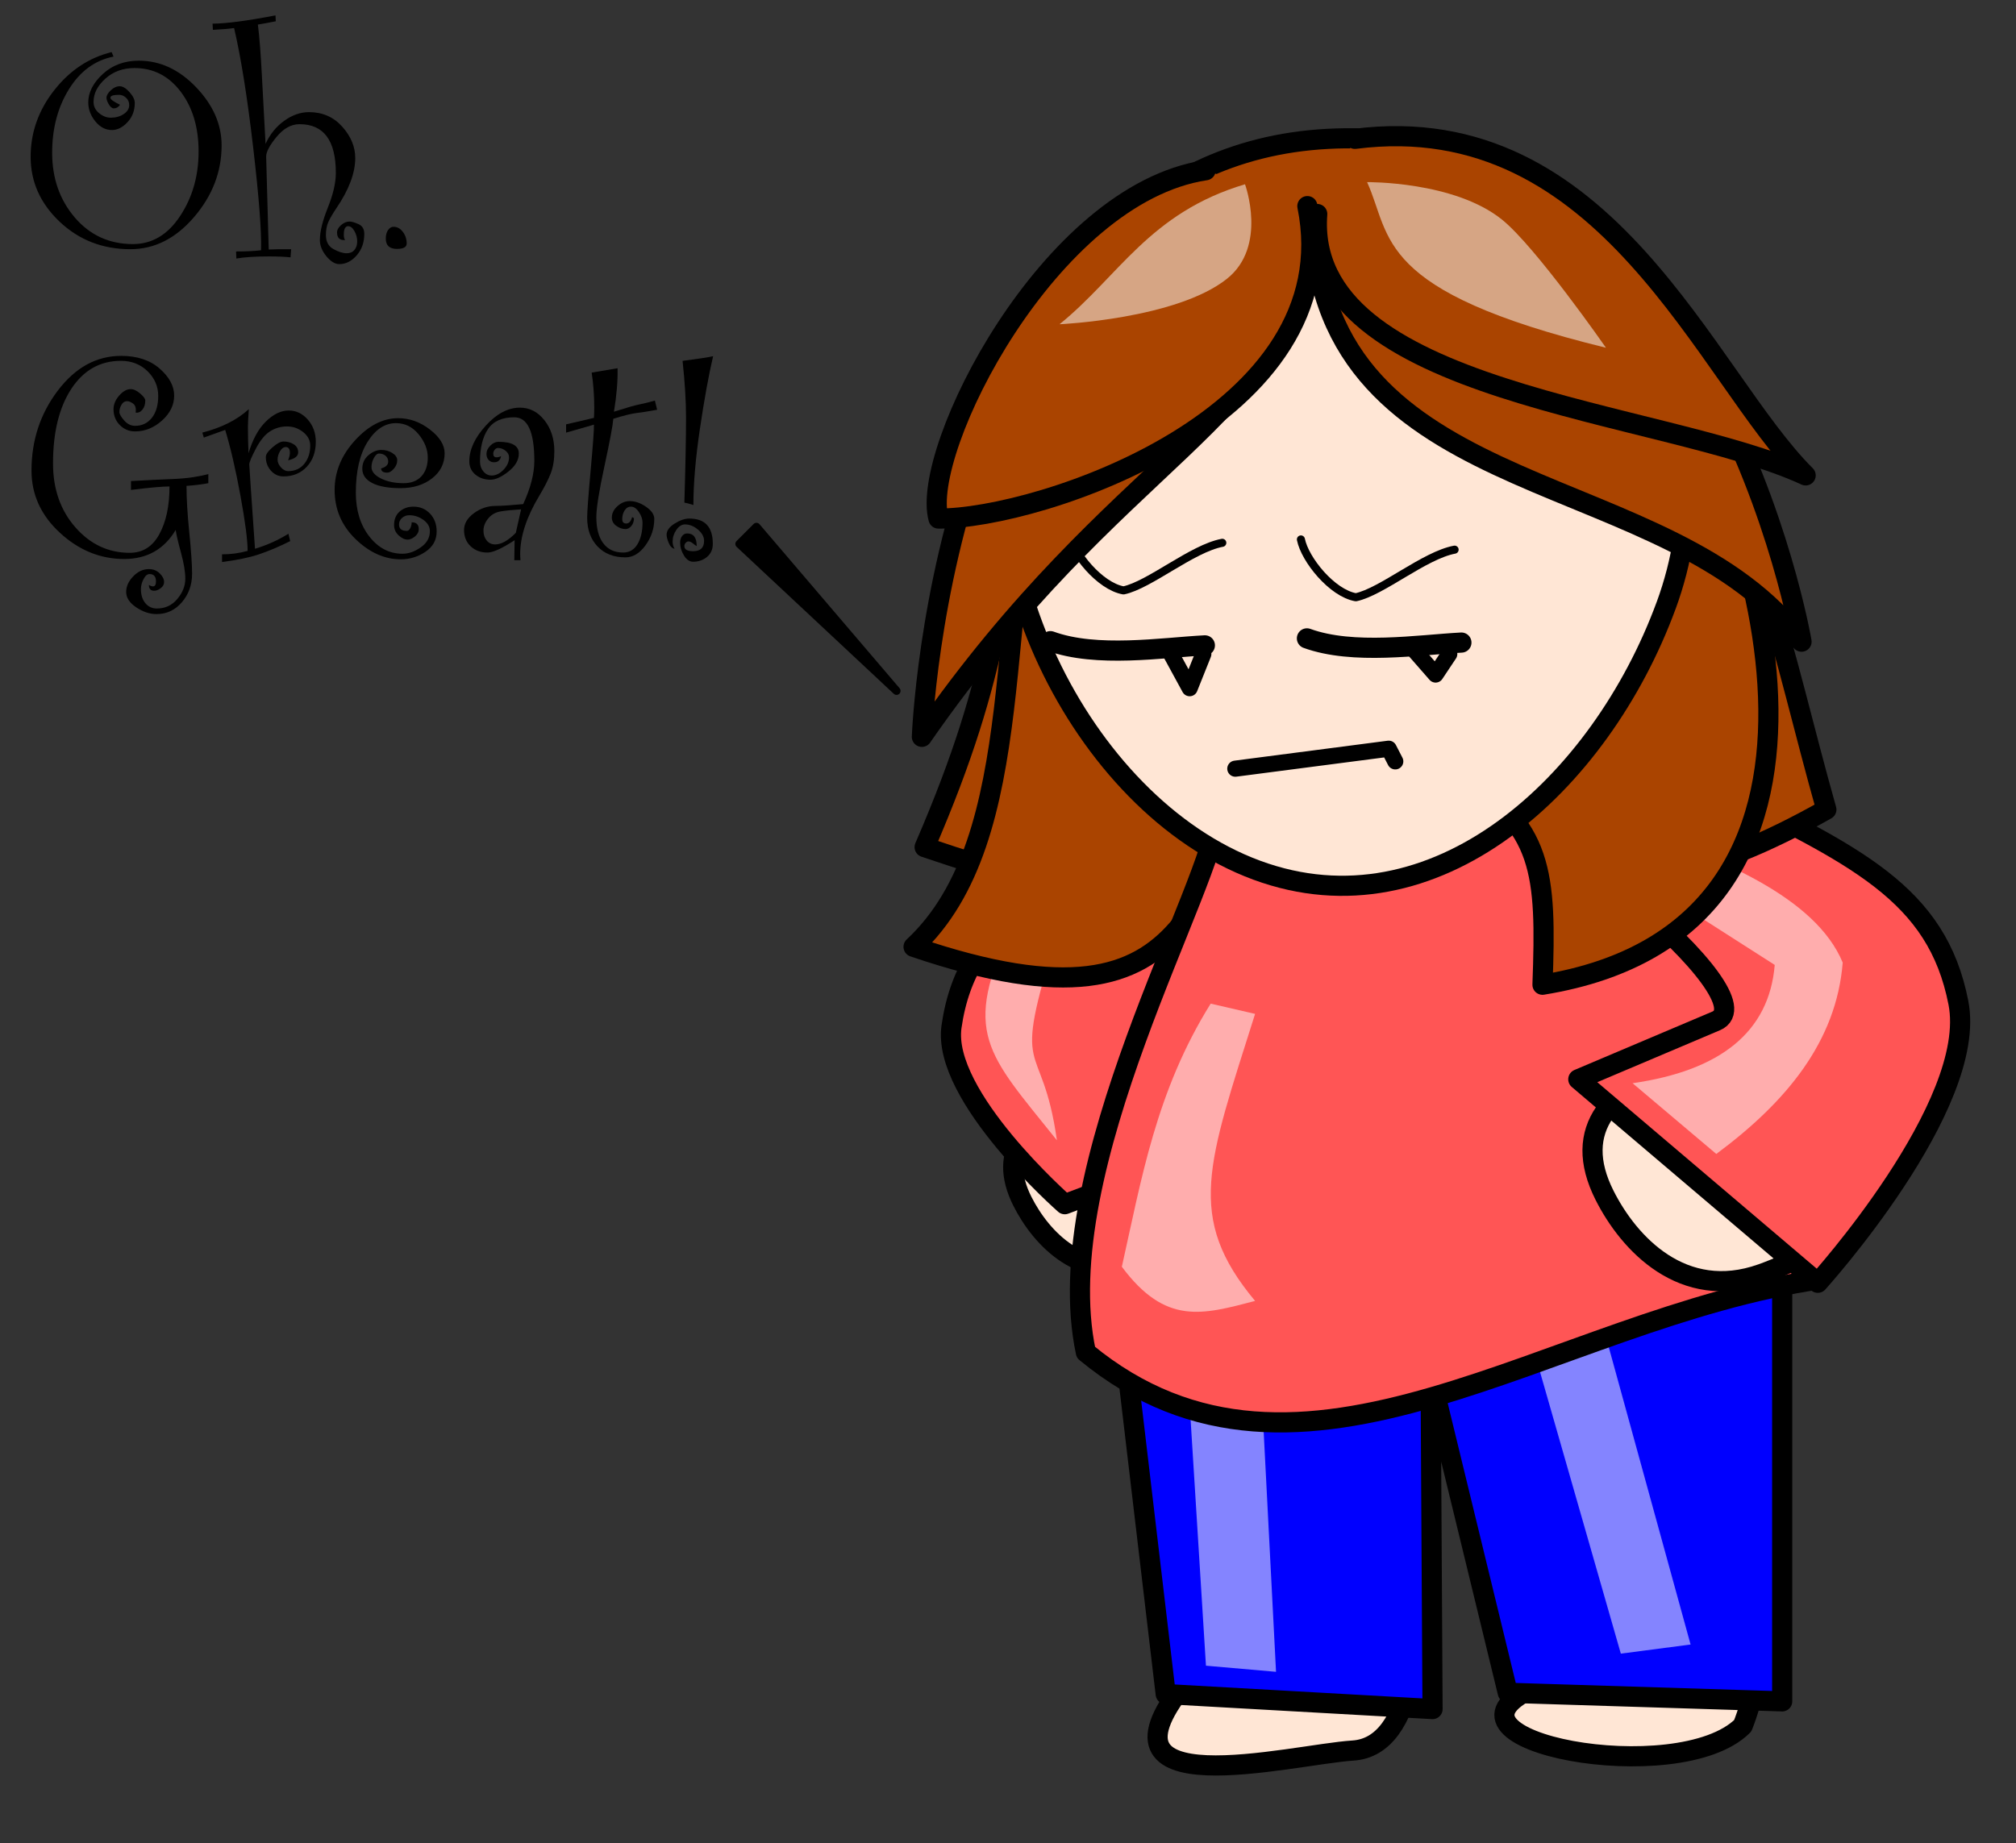 <?xml version="1.0" encoding="UTF-8" standalone="no"?>
<!-- Created with Inkscape (http://www.inkscape.org/) -->
<svg
    xmlns:inkscape="http://www.inkscape.org/namespaces/inkscape"
    xmlns:rdf="http://www.w3.org/1999/02/22-rdf-syntax-ns#"
    xmlns="http://www.w3.org/2000/svg"
    xmlns:xlink="http://www.w3.org/1999/xlink"
    xmlns:ns1="http://sozi.baierouge.fr"
    xmlns:cc="http://creativecommons.org/ns#"
    xmlns:dc="http://purl.org/dc/elements/1.1/"
    xmlns:sodipodi="http://sodipodi.sourceforge.net/DTD/sodipodi-0.dtd"
    id="svg2"
    sodipodi:docname="Oh GREAT.svg"
    viewBox="0 0 500.19 457.46"
    version="1.1"
    inkscape:version="0.48.4 r9939"
  >
  <rect x="0" y="0" width="500.19" height="457.46" fill="#333333" stroke="none"/>
  <sodipodi:namedview
      id="base"
      bordercolor="#666666"
      inkscape:pageshadow="2"
      inkscape:window-y="-8"
      fit-margin-left="0"
      pagecolor="#ffffff"
      inkscape:window-height="745"
      inkscape:window-maximized="1"
      inkscape:zoom="1.05381"
      inkscape:window-x="-8"
      showgrid="false"
      borderopacity="1.0"
      inkscape:current-layer="g3017"
      inkscape:cx="161.92868"
      inkscape:cy="233.07664"
      fit-margin-top="0"
      fit-margin-right="0"
      fit-margin-bottom="0"
      inkscape:window-width="1366"
      inkscape:pageopacity="0.0"
      inkscape:document-units="px"
  />
  <g
      id="layer1"
      inkscape:label="Layer 1"
      inkscape:groupmode="layer"
      transform="translate(-135.6 -483.48)"
    >
    <g
        id="g2995"
      >
      <g
          id="g3002"
        >
        <g
            id="g3009"
            transform="translate(-131,85)"
          >
          <g
              id="g3017"
            >
            <path
                id="path3851"
                style="stroke-linejoin:round;stroke:#000000;stroke-linecap:round;stroke-width:5;fill:#ffe6d5"
                d="m569.89 701.76c-6.835 4.073-13.369 7.713-19.541 9.893-15.043 5.314-25.398-5.762-30.075-15.029-6.336-12.555 0.894-20.918 16.546-25.879"
                inkscape:export-ydpi="300"
                sodipodi:nodetypes="cssc"
                inkscape:export-filename="C:\Users\Samsung\Pictures\Drawings\chibi\path3824.png"
                inkscape:connector-curvature="0"
                inkscape:export-xdpi="300"
            />
            <path
                id="path3050"
                style="stroke-linejoin:round;stroke:#000000;stroke-linecap:round;stroke-width:5;fill:#ff5555"
                d="m639.34 593.69c-33.599 11.2-89.869 58.45-76.535 64.098l34.182 14.478-66.199 25.06s-30.57-26.805-28.108-44.05c3.908-27.372 25.272-36.564 62.395-54.63"
                inkscape:export-ydpi="300"
                sodipodi:nodetypes="csccac"
                inkscape:export-filename="C:\Users\Samsung\Pictures\Drawings\chibi\path3824.png"
                inkscape:connector-curvature="0"
                inkscape:export-xdpi="300"
            />
            <path
                id="path3824"
                style="stroke-linejoin:round;stroke:#000000;stroke-linecap:round;stroke-width:5;fill:#aa4400"
                d="m525.99 499.16c-13.011 49.438-10.165 63.691-29.979 109.55 77.072 26.271 63.067 2.785 92.306-23.191z"
                inkscape:export-ydpi="300"
                sodipodi:nodetypes="cccc"
                inkscape:connector-curvature="0"
                inkscape:export-xdpi="300"
            />
            <path
                id="path3823"
                style="fill-opacity:.516;fill:#ffffff"
                d="m517.81 628.04c-12.758 26.901-6.363 31.688 11.02 53.425-3.765-26.687-11.728-13.709 0-50.881z"
                inkscape:export-ydpi="300"
                sodipodi:nodetypes="cccc"
                inkscape:export-filename="C:\Users\Samsung\Pictures\Drawings\chibi\path3824.png"
                inkscape:connector-curvature="0"
                inkscape:export-xdpi="300"
            />
            <path
                id="path3818"
                style="stroke-linejoin:round;stroke:#000000;stroke-linecap:round;stroke-width:5;fill:#aa4400"
                d="m525.99 499.16c-13.011 49.438-3.586 107.09-32.725 134.29 77.072 26.271 65.813-21.96 95.052-47.936z"
                inkscape:export-ydpi="300"
                sodipodi:nodetypes="cccc"
                inkscape:export-filename="C:\Users\Samsung\Pictures\Drawings\chibi\path3824.png"
                inkscape:connector-curvature="0"
                inkscape:export-xdpi="300"
            />
            <path
                id="path3036"
                style="stroke-linejoin:round;stroke:#000000;stroke-linecap:round;stroke-width:5;fill:#ffe6d5"
                d="m558.63 576.35c37.558 2.351 53.787 178.17 2.905 238.72-27.381 32.586 25.637 18.78 40.7 17.845 31.257-1.938 6.88-111.96 21.815-110.81l22.717 95.359c-27.819 13.096 36.294 25.213 52.225 9.295 20.359-51.509-12.052-225.96-9.046-242.38-33.543 2.138-75.024 12.599-131.32-8.043z"
                inkscape:export-ydpi="300"
                sodipodi:nodetypes="cssccccc"
                inkscape:export-filename="C:\Users\Samsung\Pictures\Drawings\chibi\path3824.png"
                inkscape:connector-curvature="0"
                inkscape:export-xdpi="300"
            />
            <path
                id="path3808"
                style="stroke-linejoin:round;stroke:#000000;stroke-linecap:round;stroke-width:5;fill:#0000ff"
                d="m540.7 690.87 15.124 128.02 66.205 3.726-0.481-82.793 19.148 78.752 68.083 2.128v-116z"
                inkscape:export-ydpi="300"
                sodipodi:nodetypes="cccccccc"
                inkscape:export-filename="C:\Users\Samsung\Pictures\Drawings\chibi\path3824.png"
                inkscape:connector-curvature="0"
                inkscape:export-xdpi="300"
            />
            <path
                id="path3879"
                style="fill-opacity:.516;fill:#ffffff"
                d="m560.23 722.4 5.578 89.452 17.389 1.52-4.721-91.692z"
                inkscape:export-ydpi="300"
                inkscape:export-filename="C:\Users\Samsung\Pictures\Drawings\chibi\path3824.png"
                inkscape:connector-curvature="0"
                inkscape:export-xdpi="300"
            />
            <path
                id="path3881"
                style="fill-opacity:.516;fill:#ffffff"
                d="m644.04 722.71 24.704 86.151 17.308-2.263-24.35-88.523z"
                inkscape:export-ydpi="300"
                inkscape:export-filename="C:\Users\Samsung\Pictures\Drawings\chibi\path3824.png"
                inkscape:connector-curvature="0"
                inkscape:export-xdpi="300"
            />
            <path
                id="path3812"
                style="stroke-linejoin:round;stroke:#000000;stroke-linecap:round;stroke-width:5;fill:#ff5555"
                d="m568.8 599.95c-0.943 18.024-42.5 88.321-32.784 134.14 53.483 44.082 115.21-8.424 182.14-18.132-38.373-196.55-89.18-208.22-149.35-116.01z"
                inkscape:export-ydpi="300"
                sodipodi:nodetypes="cccc"
                inkscape:export-filename="C:\Users\Samsung\Pictures\Drawings\chibi\path3824.png"
                inkscape:connector-curvature="0"
                inkscape:export-xdpi="300"
            />
            <path
                id="path3806"
                style="stroke-linejoin:round;stroke:#000000;stroke-linecap:round;stroke-width:5;fill:#ffe6d5"
                d="m728.96 701.76c-8.854 5.298-17.319 10.032-25.314 12.868-19.487 6.913-32.902-7.495-38.96-19.549-8.207-16.331 1.158-27.21 21.434-33.663"
                inkscape:export-ydpi="300"
                sodipodi:nodetypes="cssc"
                inkscape:export-filename="C:\Users\Samsung\Pictures\Drawings\chibi\path3824.png"
                inkscape:connector-curvature="0"
                inkscape:export-xdpi="300"
            />
            <path
                id="path3810"
                style="stroke-linejoin:round;stroke:#000000;stroke-linecap:round;stroke-width:5;fill:#ff5555"
                d="m615.84 587.75c33.599 11.2 89.869 58.45 76.535 64.098l-34.182 14.478 59.417 50.501s39.864-44.052 34.889-69.49c-5.307-27.135-25.272-36.565-62.395-54.63"
                inkscape:export-ydpi="300"
                sodipodi:nodetypes="csccac"
                inkscape:export-filename="C:\Users\Samsung\Pictures\Drawings\chibi\path3824.png"
                inkscape:connector-curvature="0"
                inkscape:export-xdpi="300"
            />
            <path
                id="path3822"
                style="stroke-linejoin:round;stroke:#000000;stroke-linecap:round;stroke-width:5;fill:#aa4400"
                d="m678.28 487.92c25.049 37.963 30.328 72.083 41.459 111.47-62.583 35.339-70.232 4.02-91.328-8.761"
                inkscape:export-ydpi="300"
                sodipodi:nodetypes="ccc"
                inkscape:export-filename="C:\Users\Samsung\Pictures\Drawings\chibi\path3824.png"
                inkscape:connector-curvature="0"
                inkscape:export-xdpi="300"
            />
            <path
                id="path3885"
                style="fill-opacity:.516;fill:#ffffff"
                d="m663.61 610.23 43.32 27.714c-1.397 16.695-13.533 26.228-35.273 29.356l20.774 17.557c17.343-12.876 29.791-27.852 31.364-47.489-6.736-16.309-30.849-26.09-51.709-33.073z"
                inkscape:export-ydpi="300"
                sodipodi:nodetypes="ccccccc"
                inkscape:export-filename="C:\Users\Samsung\Pictures\Drawings\chibi\path3824.png"
                inkscape:connector-curvature="0"
                inkscape:export-xdpi="300"
            />
            <path
                id="path3820"
                style="stroke-linejoin:round;stroke:#000000;stroke-linecap:round;stroke-width:5;fill:#aa4400"
                d="m678.28 487.92c25.049 37.963 56.803 141.03-28.973 154.94 1.017-27.932 0.2-39.451-20.896-52.233"
                inkscape:export-ydpi="300"
                sodipodi:nodetypes="ccc"
                inkscape:export-filename="C:\Users\Samsung\Pictures\Drawings\chibi\path3824.png"
                inkscape:connector-curvature="0"
                inkscape:export-xdpi="300"
            />
            <path
                id="path2985"
                style="stroke-linejoin:round;stroke:#000000;stroke-linecap:round;stroke-width:5;fill:#ffe6d5"
                d="m679.97 548.77c-16.313 44.355-57.409 81.94-101.53 65.673-44.123-16.267-74.563-80.226-58.25-124.58 16.313-44.355 65.305-67.124 109.43-50.857 44.123 16.267 66.667 65.411 50.354 109.77z"
                inkscape:export-ydpi="300"
                sodipodi:nodetypes="sssss"
                inkscape:export-filename="C:\Users\Samsung\Pictures\Drawings\chibi\path3824.png"
                inkscape:connector-curvature="0"
                inkscape:export-xdpi="300"
            />
            <path
                id="path3821"
                d="m531.73 530.65c0.989 4.994 7.72 13.334 13.631 14.351 6.476-1.369 17.006-10.418 24.502-11.814"
                sodipodi:nodetypes="ccc"
                style="stroke-linejoin:round;stroke:#000000;stroke-linecap:round;stroke-width:2;fill:none"
                inkscape:connector-curvature="0"
            />
            <path
                id="path2991"
                d="m612.78 587.43-1.62-3.144-38.065 4.954"
                sodipodi:nodetypes="ccc"
                style="stroke-linejoin:round;stroke:#000000;stroke-linecap:round;stroke-width:4;fill:none"
                inkscape:connector-curvature="0"
            />
            <path
                id="path3830"
                style="stroke-linejoin:round;stroke:#000000;stroke-linecap:round;stroke-width:5;fill:#aa4400"
                d="m495.33 581.34s5.298-143.38 100.72-148.4c95.427-5.019 117.53 124.78 117.53 124.78-32.201-43.574-115.9-33.59-120.93-100.72-7.347 46.198-48.525 54.01-97.325 124.33z"
                inkscape:export-ydpi="300"
                sodipodi:nodetypes="czccc"
                inkscape:export-filename="C:\Users\Samsung\Pictures\Drawings\chibi\path3824.png"
                inkscape:connector-curvature="0"
                inkscape:export-xdpi="300"
            />
            <path
                id="path3826"
                style="stroke-linejoin:round;stroke:#000000;stroke-linecap:round;stroke-width:5;fill:#aa4400"
                d="m590.97 449.63c10.554 52.176-66.58 77.686-91.524 77.537-4.604-16.805 27.491-80.622 66.291-86.438"
                inkscape:export-ydpi="300"
                sodipodi:nodetypes="ccc"
                inkscape:export-filename="C:\Users\Samsung\Pictures\Drawings\chibi\path3824.png"
                inkscape:connector-curvature="0"
                inkscape:export-xdpi="300"
            />
            <path
                id="path3828"
                style="stroke-linejoin:round;stroke:#000000;stroke-linecap:round;stroke-width:5;fill:#aa4400"
                d="m593.42 451.59c-3.408 44.899 85.706 48.432 121.18 64.866-24.725-24.608-49.236-91.555-111.84-83.517"
                inkscape:export-ydpi="300"
                sodipodi:nodetypes="ccc"
                inkscape:export-filename="C:\Users\Samsung\Pictures\Drawings\chibi\path3824.png"
                inkscape:connector-curvature="0"
                inkscape:export-xdpi="300"
            />
            <path
                id="path3883"
                style="fill-opacity:.516;fill:#ffffff"
                d="m566.98 647.55c-13.567 21.766-17.153 43.532-22.04 65.298 10.859 14.574 19.951 11.913 33.06 8.48-17.328-20.751-11.728-34.062 0-71.234z"
                inkscape:export-ydpi="300"
                sodipodi:nodetypes="ccccc"
                inkscape:export-filename="C:\Users\Samsung\Pictures\Drawings\chibi\path3824.png"
                inkscape:connector-curvature="0"
                inkscape:export-xdpi="300"
            />
            <path
                id="path3887"
                style="fill-opacity:.516;fill:#ffffff"
                d="m575.5 444.21c-23.725 7.073-31.293 22.828-46.018 34.738 0 0 28.957-1.284 41.537-11.282 10.126-8.048 4.481-23.456 4.481-23.456z"
                inkscape:export-ydpi="300"
                sodipodi:nodetypes="ccsc"
                inkscape:export-filename="C:\Users\Samsung\Pictures\Drawings\chibi\path3824.png"
                inkscape:connector-curvature="0"
                inkscape:export-xdpi="300"
            />
            <path
                id="path3889"
                style="fill-opacity:.516;fill:#ffffff"
                d="m605.79 443.68c6.178 13.556 1.673 26.997 59.265 41.101 0 0-17.374-25.006-25.77-31.784-11.876-9.588-33.495-9.316-33.495-9.316z"
                inkscape:export-ydpi="300"
                sodipodi:nodetypes="ccsc"
                inkscape:export-filename="C:\Users\Samsung\Pictures\Drawings\chibi\path3824.png"
                inkscape:connector-curvature="0"
                inkscape:export-xdpi="300"
            />
            <path
                id="path3038"
                sodipodi:nodetypes="ccc"
                style="stroke-linejoin:round;stroke:#000000;stroke-linecap:round;stroke-width:2;fill:none"
                inkscape:connector-curvature="0"
                d="m589.37 532.35c0.989 4.994 7.72 13.334 13.631 14.351 6.476-1.369 17.006-10.418 24.502-11.814"
            />
            <g
                id="g3853"
                transform="matrix(.893 0 0 .894 73.58 79.867)"
              >
              <path
                  id="path3040"
                  style="stroke-linejoin:round;stroke:#000000;stroke-linecap:round;stroke-width:5.596;fill:none"
                  d="m550.91 535.54c-11.982 0.631-30.039 3.507-42.921-1.167"
                  inkscape:export-ydpi="300"
                  sodipodi:nodetypes="cc"
                  inkscape:export-filename="C:\Users\Samsung\Pictures\Drawings\chibi\path3824.png"
                  inkscape:connector-curvature="0"
                  inkscape:export-xdpi="300"
              />
              <path
                  id="path3044"
                  d="m540.99 536.99 5.694 10.438 3.796-9.489"
                  style="stroke-linejoin:round;stroke:#000000;stroke-linecap:round;stroke-width:4.477;fill:none"
                  inkscape:connector-curvature="0"
              />
            </g
            >
            <g
                id="g3857"
                transform="matrix(.893 0 0 .894 71.037 77.323)"
              >
              <path
                  id="path2989"
                  style="stroke-linejoin:round;stroke:#000000;stroke-linecap:round;stroke-width:5.596;fill:none"
                  d="m625.03 537.61c-11.982 0.631-30.039 3.507-42.921-1.167"
                  inkscape:export-ydpi="300"
                  sodipodi:nodetypes="cc"
                  inkscape:export-filename="C:\Users\Samsung\Pictures\Drawings\chibi\path3824.png"
                  inkscape:connector-curvature="0"
                  inkscape:export-xdpi="300"
              />
              <path
                  id="path3046"
                  d="m611.22 538.89 6.643 7.591 3.796-5.694"
                  style="stroke-linejoin:round;stroke:#000000;stroke-linecap:round;stroke-width:4.477;fill:none"
                  inkscape:connector-curvature="0"
              />
            </g
            >
            <g
                id="text3825"
                style="fill:#000000"
              >
              <path
                  id="path3022"
                  d="m296.38 424.48c-0.398 0.597-0.909 0.896-1.531 0.896-0.423 0-0.834-0.324-1.232-0.971-0.398-0.647-0.597-1.207-0.597-1.68-0-0.548 0.355-1.157 1.064-1.83 0.709-0.672 1.45-1.008 2.222-1.008 0.747 0 1.556 0.485 2.427 1.456 0.871 0.971 1.307 1.867 1.307 2.688-0 1.892-0.604 3.485-1.811 4.779s-2.495 1.942-3.865 1.942c-1.568 0-2.937-0.716-4.107-2.147-1.17-1.431-1.755-3.006-1.755-4.723-0-2.464 1.195-4.804 3.585-7.02 2.39-2.215 5.377-3.323 8.961-3.323 5.277 0 10.019 2.203 14.226 6.609 4.207 4.406 6.31 9.21 6.31 14.413-0 6.547-2.278 12.478-6.833 17.792-4.555 5.315-9.82 7.972-15.794 7.972-6.895 0-12.745-2.272-17.549-6.814-4.804-4.543-7.207-9.914-7.206-16.112-0-6.024 1.935-11.513 5.806-16.467 3.871-4.954 8.632-8.127 14.282-9.521l0.485 1.12c-4.58 0.896-8.264 3.585-11.052 8.065-2.788 4.481-4.182 9.746-4.182 15.794 0 6.348 1.879 11.712 5.638 16.093 3.759 4.381 8.563 6.572 14.413 6.572 4.73 0 8.625-2.315 11.687-6.945 3.062-4.63 4.593-9.97 4.593-16.018-0-5.999-1.481-10.953-4.443-14.861-2.962-3.908-6.783-5.862-11.463-5.862-2.863 0-5.271 0.878-7.225 2.632-1.954 1.755-2.931 3.678-2.931 5.769-0 1.12 0.461 2.054 1.382 2.8 0.921 0.747 1.879 1.12 2.875 1.12 1.27 0 2.352-0.305 3.248-0.915 0.896-0.61 1.344-1.35 1.344-2.222-0-0.722-0.261-1.325-0.784-1.811-0.523-0.485-1.095-0.728-1.718-0.728-1.444 0-2.166 0.237-2.166 0.709-0 0.423 0.797 1.008 2.39 1.755z"
              />
              <path
                  id="path3024"
                  d="m352.24 458.05c-1.344 0.1-2.016-0.523-2.016-1.867-0-0.647 0.336-1.263 1.008-1.848 0.672-0.585 1.369-0.877 2.091-0.877 0.498 0 1.232 0.212 2.203 0.635 0.971 0.423 1.456 1.232 1.456 2.427-0 2.116-0.629 3.896-1.886 5.34-1.257 1.444-2.695 2.166-4.313 2.166-1.07-0-2.141-0.653-3.211-1.96s-1.606-2.645-1.606-4.014c-0-2.091 0.66-4.779 1.979-8.065 1.319-3.286 1.979-6.149 1.979-8.588-0-8.065-3-12.098-8.999-12.098-2.066 0-3.964 1.046-5.694 3.136s-2.595 3.721-2.595 4.891c0.199 7.692 0.411 15.384 0.635 23.076 1.394-0.075 3.248-0.1 5.564-0.075l-0.149 2.016c-1.394-0.149-3.161-0.224-5.302-0.224-3.485 0-6.198 0.174-8.14 0.523l-0.075-1.755c2.464 0 4.53-0.1 6.198-0.299 0.149-4.605-0.504-13.137-1.96-25.596s-3.031-22.31-4.723-29.554c-1.07 0.174-2.825 0.324-5.265 0.448l-0.075-1.531c3.385-0.025 8.588-0.709 15.608-2.054l0.075 1.456c-1.842 0.373-3.323 0.647-4.443 0.821 0.373 2.863 0.709 7.169 1.008 12.919l0.896 16.691c1.095-2.39 2.639-4.3 4.63-5.732 1.991-1.431 4.045-2.147 6.161-2.147 3.336 0 6.08 1.201 8.233 3.603 2.153 2.402 3.23 4.997 3.23 7.785-0 3.709-1.556 7.854-4.667 12.434-0.921 1.369-1.587 2.508-1.998 3.417-0.411 0.909-0.616 1.998-0.616 3.267-0 1.643 0.629 2.807 1.886 3.491 1.257 0.685 2.346 1.027 3.267 1.027 0.821 0 1.462-0.274 1.923-0.821 0.46-0.548 0.691-1.257 0.691-2.128-0-0.896-0.23-1.749-0.691-2.558-0.461-0.809-0.977-1.214-1.55-1.214-0.722 0-1.083 0.697-1.083 2.091-0 0.672 0.112 1.12 0.336 1.344z"
              />
              <path
                  id="path3026"
                  d="m364.22 454.76c0.921 0 1.699 0.423 2.334 1.27 0.635 0.846 0.952 1.805 0.952 2.875-0 0.896-0.809 1.344-2.427 1.344-1.842 0-2.763-0.859-2.763-2.576-0-0.846 0.187-1.543 0.56-2.091 0.373-0.548 0.821-0.821 1.344-0.821z"
              />
              <path
                  id="path3028"
                  d="m318.29 518.39c-1.543 0.299-3.348 0.523-5.414 0.672-0 3.186 0.23 7.051 0.691 11.594 0.46 4.543 0.691 7.947 0.691 10.212-0 2.738-0.84 5.091-2.52 7.057-1.68 1.966-3.777 2.95-6.292 2.95-1.718-0-3.404-0.56-5.059-1.68s-2.483-2.39-2.483-3.809c-0-1.369 0.579-2.657 1.736-3.865 1.157-1.207 2.458-1.811 3.902-1.811 1.07-0 1.966 0.355 2.688 1.064 0.722 0.709 1.083 1.425 1.083 2.147-0 0.597-0.28 1.108-0.84 1.531-0.56 0.423-1.101 0.635-1.624 0.635-0.871-0-1.307-0.485-1.307-1.456 0.373 0.249 0.709 0.373 1.008 0.373 0.498-0 0.747-0.411 0.747-1.232-0-1.22-0.535-1.83-1.606-1.83-0.548-0-1.039 0.417-1.475 1.251-0.436 0.834-0.653 1.662-0.653 2.483-0 1.444 0.367 2.607 1.101 3.491 0.734 0.884 1.686 1.325 2.856 1.325 2.066-0 3.759-0.79 5.078-2.371 1.319-1.581 1.979-3.255 1.979-5.022-0-1.693-0.355-3.833-1.064-6.422-0.709-2.589-1.151-4.481-1.325-5.676-2.863 4.804-7.119 7.206-12.77 7.206-5.925 0-11.239-2.166-15.944-6.497-4.705-4.331-7.057-9.484-7.057-15.458 0-7.493 2.178-14.108 6.534-19.846 4.356-5.738 9.596-8.607 15.72-8.607 3.958 0 7.138 1.052 9.54 3.155 2.402 2.103 3.603 4.338 3.603 6.702-0 2.315-1.002 4.375-3.006 6.18-2.004 1.805-4.238 2.707-6.702 2.707-1.469 0-2.726-0.523-3.771-1.568s-1.568-2.365-1.568-3.958c-0-1.17 0.467-2.29 1.4-3.361 0.933-1.07 1.886-1.605 2.856-1.606 0.722 0 1.506 0.361 2.352 1.083 0.846 0.722 1.27 1.307 1.27 1.755-0 0.921-0.237 1.674-0.709 2.259-0.473 0.585-1.033 0.828-1.68 0.728 0.149-1.07-0.056-1.811-0.616-2.222-0.56-0.411-1.064-0.616-1.512-0.616-0.573 0-1.033 0.293-1.382 0.877-0.349 0.585-0.523 1.189-0.523 1.811-0 0.498 0.392 1.195 1.176 2.091 0.784 0.896 1.687 1.344 2.707 1.344 1.742 0 3.136-0.666 4.182-1.998 1.046-1.332 1.568-3.143 1.568-5.433-0-2.34-0.878-4.375-2.632-6.105-1.755-1.73-3.964-2.595-6.628-2.595-5.153 0-9.248 2.309-12.285 6.926-3.037 4.618-4.555 10.797-4.555 18.539-0 6.348 1.848 11.631 5.545 15.85 3.697 4.219 8.196 6.329 13.498 6.329 3.211 0 5.657-1.543 7.337-4.63 1.68-3.087 2.52-7.032 2.52-11.837-1.792 0-4.979 0.286-9.559 0.859v-2.203c4.555-0.249 7.872-0.411 9.951-0.485 2.079-0.075 3.889-0.23 5.433-0.467 1.543-0.236 2.813-0.492 3.809-0.765z"
              />
              <path
                  id="path3030"
                  d="m328.26 510.96c1.021-3.435 2.458-6.061 4.313-7.879 1.855-1.817 3.74-2.726 5.657-2.726 1.842 0 3.423 0.753 4.742 2.259 1.319 1.506 1.979 3.342 1.979 5.508-0 2.539-0.747 4.605-2.24 6.198-1.494 1.593-3.423 2.39-5.788 2.39-1.22 0-2.253-0.473-3.099-1.419-0.846-0.946-1.27-2.079-1.27-3.398-0-0.647 0.554-1.45 1.662-2.408 1.108-0.958 2.01-1.438 2.707-1.438 0.996 0 1.855 0.237 2.576 0.709 0.722 0.473 1.083 1.133 1.083 1.979-0 0.946-0.834 1.606-2.502 1.979 0.299-0.747 0.448-1.357 0.448-1.83-0-0.971-0.336-1.456-1.008-1.456-0.573 0-1.058 0.349-1.456 1.046-0.398 0.697-0.597 1.394-0.597 2.091-0 0.647 0.28 1.282 0.84 1.904 0.56 0.622 1.151 0.933 1.774 0.933 1.693 0 3.031-0.604 4.014-1.811 0.983-1.207 1.475-2.72 1.475-4.537-0-1.294-0.585-2.408-1.755-3.342-1.17-0.933-2.502-1.4-3.995-1.4-1.543 0-2.95 0.405-4.219 1.214-1.27 0.809-2.446 2.247-3.529 4.313-1.083 2.066-1.624 3.361-1.624 3.883-0 0.398 0.473 7.381 1.419 20.947 3.037-0.921 5.8-2.166 8.289-3.734l0.448 1.83c-2.788 1.394-5.377 2.489-7.767 3.286-2.39 0.797-5.439 1.431-9.148 1.904v-1.904c2.191 0 4.306-0.286 6.348-0.859-0-2.639-0.591-7.194-1.774-13.666-1.182-6.472-2.446-11.924-3.79-16.355l-5.302 1.904-0.373-1.232c4.829-1.245 8.675-3.186 11.538-5.825-0.149 2.116-0.224 3.572-0.224 4.369-0 2.191 0.05 4.381 0.149 6.572z"
              />
              <path
                  id="path3032"
                  d="m368.74 528.1c1.17 0 1.755 0.56 1.755 1.68-0 0.722-0.317 1.338-0.952 1.848-0.635 0.51-1.238 0.765-1.811 0.765-0.722 0-1.462-0.348-2.222-1.046-0.759-0.697-1.139-1.556-1.139-2.576-0-1.419 0.461-2.533 1.382-3.342 0.921-0.809 2.066-1.214 3.435-1.214 1.643 0 3.012 0.579 4.107 1.736 1.095 1.157 1.643 2.632 1.643 4.425-0 2.116-0.927 3.796-2.782 5.041s-3.889 1.867-6.105 1.867c-4.033 0-7.779-1.674-11.239-5.022-3.46-3.348-5.19-7.412-5.19-12.191-0-4.506 1.68-8.6 5.041-12.285 3.361-3.684 6.933-5.526 10.716-5.526 2.838 0 5.47 0.94 7.897 2.819s3.64 3.84 3.641 5.881c-0 2.539-1.039 4.618-3.118 6.236-2.079 1.618-4.686 2.427-7.823 2.427-3.037 0-5.377-0.423-7.02-1.27s-2.464-2.029-2.464-3.547c-0-1.369 0.51-2.489 1.531-3.361 1.021-0.871 2.091-1.307 3.211-1.307 0.996 0 1.898 0.255 2.707 0.765 0.809 0.51 1.214 1.114 1.214 1.811-0 0.747-0.28 1.444-0.84 2.091-0.56 0.647-1.101 0.971-1.624 0.971-1.021 0-1.531-0.348-1.531-1.046 1.17-0.324 1.755-0.884 1.755-1.68-0-0.622-0.224-1.114-0.672-1.475-0.448-0.361-0.983-0.541-1.606-0.541-0.448 0-0.871 0.367-1.27 1.101-0.398 0.734-0.597 1.487-0.597 2.259-0 1.095 0.778 2.035 2.334 2.819 1.556 0.784 3.441 1.176 5.657 1.176 1.892 0 3.361-0.573 4.406-1.718 1.046-1.145 1.568-2.688 1.568-4.63-0-2.016-0.759-3.946-2.278-5.788-1.518-1.842-3.385-2.763-5.601-2.763-2.763 0-5.115 1.55-7.057 4.649-1.942 3.099-2.913 7.3-2.912 12.602-0 4.381 1.114 8.003 3.342 10.866 2.228 2.863 4.972 4.294 8.233 4.294 1.518 0 3.031-0.529 4.537-1.587s2.259-2.396 2.259-4.014c-0-1.095-0.535-2.029-1.606-2.8-1.07-0.772-2.24-1.157-3.51-1.157-0.697 0-1.294 0.224-1.792 0.672-0.498 0.448-0.747 0.983-0.747 1.606-0 1.07 0.635 1.606 1.904 1.606 0.373 0 0.672-0.23 0.896-0.691 0.224-0.461 0.336-0.94 0.336-1.438z"
              />
              <path
                  id="path3034"
                  d="m390.92 511.67c-0.174 1.021-0.759 1.531-1.755 1.531-0.548 0-0.996-0.193-1.344-0.579-0.348-0.386-0.523-0.89-0.523-1.512-0-0.722 0.317-1.4 0.952-2.035 0.635-0.635 1.313-0.952 2.035-0.952 3.361 0 5.041 0.971 5.041 2.912-0 1.618-0.859 3.105-2.576 4.462-1.718 1.357-3.199 2.035-4.443 2.035-1.469 0-2.713-0.417-3.734-1.251-1.021-0.834-1.531-1.948-1.531-3.342 0-2.888 1.357-5.825 4.07-8.812 2.713-2.987 5.539-4.481 8.476-4.481 2.415 0 4.443 1.039 6.086 3.118 1.643 2.079 2.464 4.636 2.464 7.673-0 2.166-0.305 4.02-0.915 5.564-0.61 1.543-1.537 3.361-2.782 5.452-3.186 5.277-4.779 10.119-4.779 14.525-0 0.498 0.025 1.008 0.075 1.531h-1.531l0.075-4.966c-3.112 2.041-5.352 3.062-6.721 3.062-1.693 0-3.087-0.517-4.182-1.55-1.095-1.033-1.643-2.384-1.643-4.051 0-1.568 0.815-2.956 2.446-4.163s3.441-1.811 5.433-1.811c1.419 0 3.684-0.149 6.796-0.448 1.842-4.008 2.763-7.58 2.763-10.716-0-7.219-1.655-10.828-4.966-10.828-3.037 0-5.215 0.977-6.534 2.931-1.319 1.954-1.979 4.649-1.979 8.084-0 0.946 0.28 1.755 0.84 2.427 0.56 0.672 1.251 1.008 2.072 1.008 1.021 0 1.991-0.473 2.912-1.419 0.921-0.946 1.381-1.979 1.382-3.099-0-0.622-0.286-1.164-0.859-1.624-0.573-0.46-1.207-0.691-1.904-0.691-0.299 0-0.566 0.149-0.803 0.448-0.236 0.299-0.355 0.61-0.355 0.933-0 0.622 0.261 0.934 0.784 0.933 0.423 0 0.809-0.1 1.157-0.299zm4.966 13.218c-2.091 0.124-3.777 0.292-5.059 0.504-1.282 0.212-2.315 0.797-3.099 1.755-0.784 0.958-1.176 1.96-1.176 3.006-0 0.996 0.268 1.817 0.803 2.464 0.535 0.647 1.238 0.971 2.11 0.971 1.518 0 3.224-0.958 5.115-2.875z"
              />
              <path
                  id="path3037"
                  d="m429.64 500.17c-2.041 0.373-3.728 0.641-5.059 0.803-1.332 0.162-3.267 0.641-5.806 1.438-0.124 1.593-0.859 5.508-2.203 11.743-1.344 6.236-2.016 10.449-2.016 12.639-0 2.838 0.579 5.016 1.736 6.534 1.157 1.518 2.794 2.278 4.91 2.278 1.543 0 2.732-0.691 3.566-2.072 0.834-1.382 1.251-3.168 1.251-5.358-0-0.846-0.299-1.718-0.896-2.614-0.597-0.896-1.257-1.344-1.979-1.344-0.647 0-1.17 0.311-1.568 0.933-0.398 0.622-0.597 1.344-0.597 2.166-0 0.722 0.336 1.083 1.008 1.083 0.672 0 1.157-0.535 1.456-1.606l0.448 0.299c-0 0.772-0.218 1.413-0.653 1.923-0.436 0.51-0.902 0.765-1.4 0.765-0.821 0-1.599-0.268-2.334-0.803-0.734-0.535-1.101-1.214-1.101-2.035-0-1.07 0.467-2.022 1.4-2.856s1.935-1.251 3.006-1.251c1.369 0 2.732 0.473 4.089 1.419s2.035 1.942 2.035 2.987c-0 2.365-0.722 4.549-2.166 6.553-1.444 2.004-3.112 3.006-5.003 3.006-2.888 0-5.19-0.902-6.908-2.707s-2.576-4.188-2.576-7.15c0-1.469 0.292-5.42 0.877-11.855 0.585-6.435 0.853-10.175 0.803-11.22l-6.908 1.979v-2.054l6.908-1.606c0.05-0.747 0.075-1.618 0.075-2.614-0-2.962-0.212-5.837-0.635-8.625l6.422-1.083c0.075 3.112-0.224 6.709-0.896 10.791 3.112-0.996 5.215-1.599 6.31-1.811 1.095-0.212 2.377-0.529 3.846-0.952z"
              />
              <path
                  id="path3039"
                  d="m443.53 486.88c-1.095 4.68-2.184 10.667-3.267 17.96-1.083 7.294-1.624 13.616-1.624 18.968-0.921-0.299-1.668-0.498-2.24-0.597 0.274-9.086 0.411-16.143 0.411-21.171 0-4.008-0.286-8.675-0.859-14.002 3.858-0.498 6.385-0.884 7.58-1.157zm-9.559 47.794c-0.622-0.124-1.108-0.61-1.456-1.456-0.348-0.846-0.523-1.531-0.523-2.054 0-0.996 0.66-1.911 1.979-2.744s2.539-1.251 3.659-1.251c3.883 0 5.825 2.091 5.825 6.273-0 1.369-0.479 2.452-1.438 3.248-0.958 0.797-2.11 1.195-3.454 1.195-0.871-0-1.624-0.51-2.259-1.531-0.635-1.021-0.952-2.091-0.952-3.211-0-0.672 0.162-1.22 0.485-1.643 0.324-0.423 0.747-0.635 1.27-0.635 1.568 0 2.352 1.046 2.352 3.136-0.249-0.124-0.566-0.348-0.952-0.672-0.386-0.324-0.753-0.485-1.101-0.485-0.249 0-0.479 0.118-0.691 0.355-0.212 0.236-0.317 0.504-0.317 0.803 0 0.846 0.722 1.27 2.166 1.27 1.817 0 2.726-0.859 2.726-2.576-0-0.996-0.504-1.923-1.512-2.782-1.008-0.859-2.085-1.288-3.23-1.288-0.797 0-1.506 0.448-2.128 1.344-0.622 0.896-0.933 1.867-0.933 2.912 0 0.697 0.162 1.294 0.485 1.792z"
              />
            </g
            >
            <path
                id="path3849"
                sodipodi:nodetypes="cccc"
                style="stroke-linejoin:round;stroke:#000000;stroke-linecap:round;stroke-width:2;fill:#000000"
                inkscape:connector-curvature="0"
                d="m489.04 569.93-38.994-36.465 4.238-4.24z"
            />
          </g
          >
        </g
        >
      </g
      >
    </g
    >
  </g
  >
</svg
>
